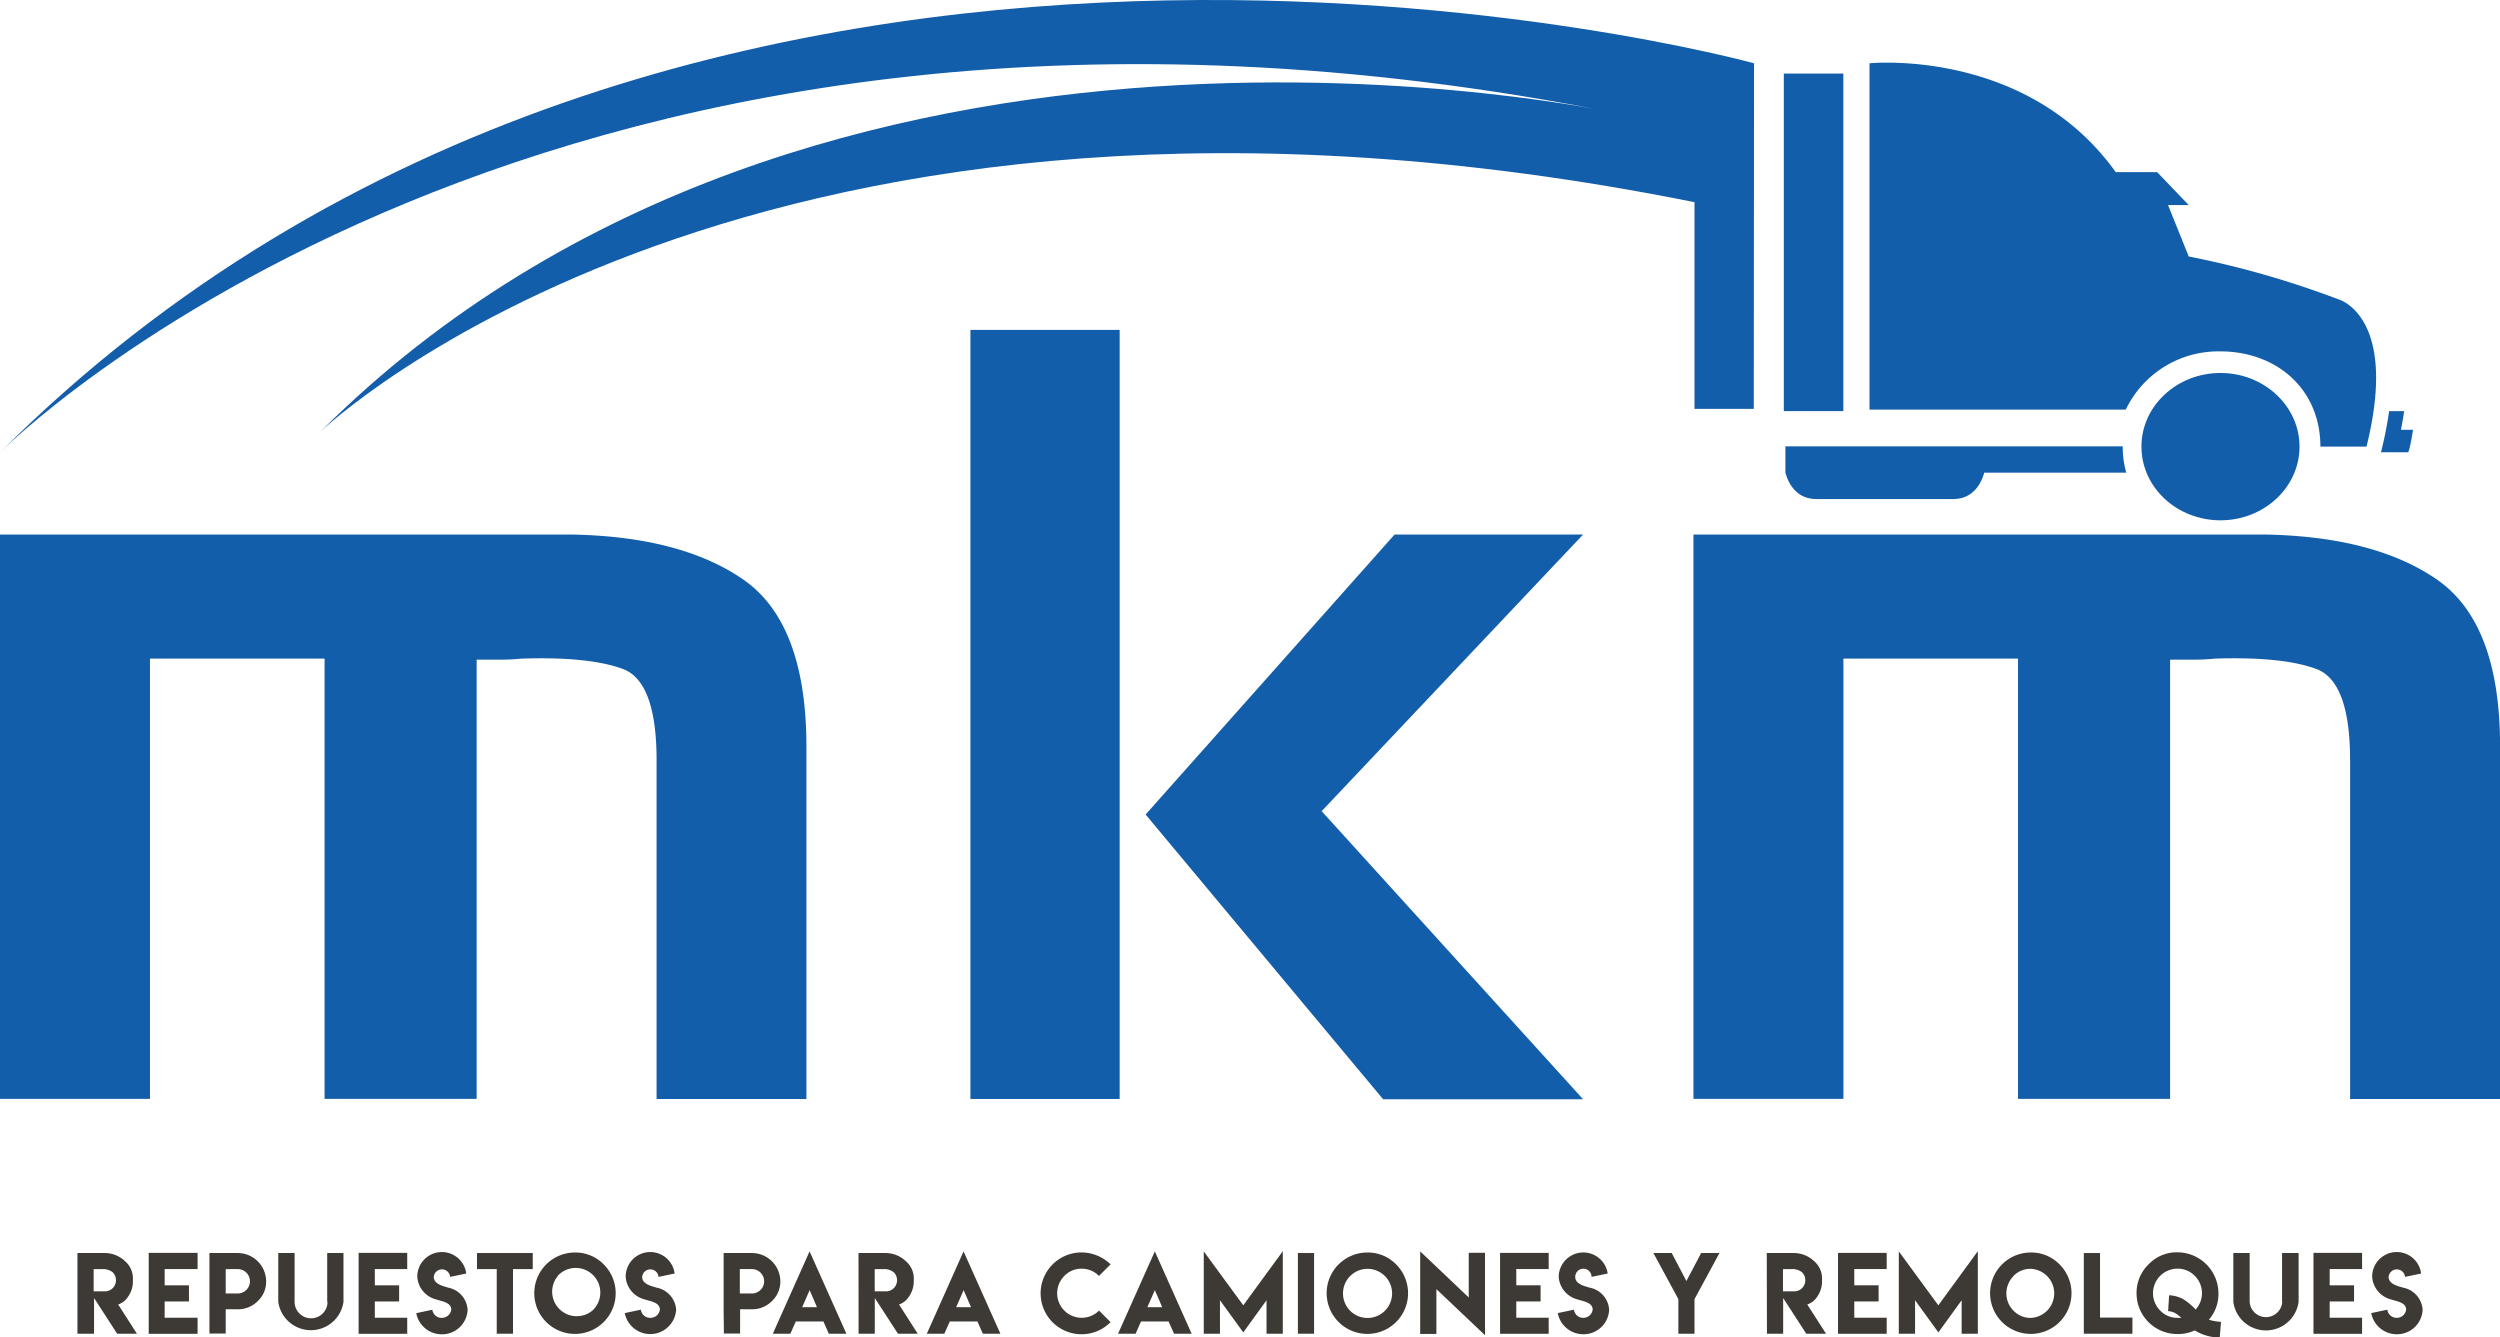<svg xmlns="http://www.w3.org/2000/svg" viewBox="0 0 379.58 203.07"><defs><style>.cls-1{fill:#135eab;}.cls-2{fill:#3d3935;}</style></defs><title>Recurso 1</title><g id="Capa_2" data-name="Capa 2"><g id="Capa_1-2" data-name="Capa 1"><path class="cls-1" d="M86.85,81.16q16.59.32,26,6.83t9.59,24.72v54.15H99.69V115.47q0-12-5.12-13.9T79.2,100a32.87,32.87,0,0,1-3.33.16h-3.5v66.68H49.28V100H22.77v66.84H0V81.16Z"></path><path class="cls-1" d="M170,125.23v41.63H147.34V50.09H170v72.22"></path><path class="cls-1" d="M344,81.16q16.57.32,26,6.83t9.59,24.72v54.15H356.82V115.47q0-12-5.13-13.9T336.32,100a32.87,32.87,0,0,1-3.33.16h-3.5v66.68H306.4V100H279.89v66.84H257.12V81.16Z"></path><path class="cls-1" d="M173.94,123.67l37.8-42.51h28.62l-39.69,42,39.69,43.74H210Z"></path><path class="cls-1" d="M283.85,9.61s23.82-2.41,37.39,16.53h6.29l4.79,5h-3.14l3.14,7.8A140.67,140.67,0,0,1,355,45.43s9.27,2.41,4.31,22.38h-7c0-8.72-6.63-14.46-15.22-14.46a15.6,15.6,0,0,0-14.33,8.84H283.85Z"></path><path class="cls-1" d="M349.14,67.81c0,6.18-5.38,11.19-12,11.19s-12-5-12-11.19,5.39-11.18,12-11.18S349.14,61.64,349.14,67.81Z"></path><rect class="cls-1" x="270.84" y="11.17" width="9.04" height="51.25"></rect><path class="cls-1" d="M301.27,71.77c-.43,1.53-1.61,4-4.72,4H275.8c-3.1,0-4.28-2.43-4.72-4v-4H322.3a14,14,0,0,0,.54,4Z"></path><path class="cls-1" d="M364.54,65.26c.16-.81.33-1.76.49-2.84h-2.28a63.13,63.13,0,0,1-1.24,6.25h1.76s0,.06.07,0h2.21s.2.57.82-3.41Z"></path><path class="cls-1" d="M266.32,9.61S103.9-35.2,0,68.7c0,0,83-84,245.64-51.48,0,0-121.63-27-197,48.34,0,0,65.84-63.56,208.64-34.86V62.08h9Z"></path><path class="cls-2" d="M11.76,190.25h4A4.5,4.5,0,0,1,19,191.5a3.48,3.48,0,0,1,1.18,2.78v.32a4,4,0,0,1-.77,2.33,2.77,2.77,0,0,1-1.47,1.13l2.85,4.44h-3l-3.51-5.42v5.42H11.76Zm5.85,4.11a1.67,1.67,0,0,0-.49-1.18,2.31,2.31,0,0,0-1.52-.49H14.22v3.38H16A1.69,1.69,0,0,0,17.61,194.36Z"></path><path class="cls-2" d="M30,190.23v2.45H25v2.47h3.69v2.45H25v2.47H30v2.44H22.58V190.23Z"></path><path class="cls-2" d="M31.8,198.82v-8.57h4.3a4.32,4.32,0,0,1,4.31,4.29,4,4,0,0,1-1.27,3,4.18,4.18,0,0,1-3,1.25H34.27v3.68H31.8Zm4.3-6.13H34.27v3.7H36.1a1.85,1.85,0,1,0,0-3.7Z"></path><path class="cls-2" d="M49.68,197.66v-7.41h2.47v7.42a5,5,0,0,1-9.9,0v-7.42h2.48v7.41a2.48,2.48,0,0,0,5,0Z"></path><path class="cls-2" d="M61.83,190.23v2.45H56.91v2.47H60.6v2.45H56.91v2.47h4.92v2.44H54.45V190.23Z"></path><path class="cls-2" d="M67.09,200.09a1.44,1.44,0,0,0,1.43-1.25c0-1.11-1.51-1.27-2.35-1.56a3.79,3.79,0,0,1-2.81-3.41,3.73,3.73,0,0,1,7.43-.51l-2.44.51a1.25,1.25,0,0,0-2.49,0c0,1.1,1.4,1.4,2.25,1.65A3.64,3.64,0,0,1,71,198.86a3.89,3.89,0,0,1-3.92,3.73,3.94,3.94,0,0,1-3.88-3.21l2.44-.52a1.43,1.43,0,0,0,1.44,1.24Z"></path><path class="cls-2" d="M80.89,190.25v2.44h-3v9.81H75.42v-9.81h-3v-2.44Z"></path><path class="cls-2" d="M91.69,192a6.18,6.18,0,1,1-4.38-1.83A6,6,0,0,1,91.69,192Zm-7,1.74A3.73,3.73,0,0,0,89.93,199a3.73,3.73,0,1,0-5.26-5.28Z"></path><path class="cls-2" d="M98.76,200.09a1.43,1.43,0,0,0,1.43-1.25c0-1.11-1.5-1.27-2.34-1.56A3.79,3.79,0,0,1,95,193.87a3.73,3.73,0,0,1,7.43-.51l-2.44.51a1.25,1.25,0,0,0-2.49,0c0,1.1,1.4,1.4,2.25,1.65a3.65,3.65,0,0,1,2.91,3.33,3.94,3.94,0,0,1-7.8.52l2.44-.52a1.42,1.42,0,0,0,1.43,1.24Z"></path><path class="cls-2" d="M109.87,198.82v-8.57h4.3a4.32,4.32,0,0,1,4.31,4.29,4.08,4.08,0,0,1-1.27,3,4.2,4.2,0,0,1-3,1.25h-1.84v3.68h-2.46Zm4.3-6.13h-1.84v3.7h1.84a1.85,1.85,0,1,0,0-3.7Z"></path><path class="cls-2" d="M122.92,190l5.59,12.5h-2.67l-.82-1.86h-4.19L120,202.5h-2.66Zm1.12,8.47-1.11-2.59-1.13,2.59Z"></path><path class="cls-2" d="M130.35,190.25h4a4.5,4.5,0,0,1,3.2,1.25,3.45,3.45,0,0,1,1.19,2.78v.32a4,4,0,0,1-.78,2.33,2.78,2.78,0,0,1-1.46,1.13l2.84,4.44h-3l-3.52-5.42v5.42h-2.46Zm5.85,4.11a1.63,1.63,0,0,0-.49-1.18,2.28,2.28,0,0,0-1.51-.49h-1.39v3.38h1.77A1.68,1.68,0,0,0,136.2,194.36Z"></path><path class="cls-2" d="M146.3,190l5.59,12.5h-2.66l-.83-1.86h-4.19l-.83,1.86h-2.66Zm1.13,8.47-1.12-2.59-1.13,2.59Z"></path><path class="cls-2" d="M164.21,202.58a6.21,6.21,0,0,1,0-12.42v0a6.37,6.37,0,0,1,4.41,1.81l-1.76,1.76a3.63,3.63,0,0,0-2.63-1.1,3.55,3.55,0,0,0-2.63,1.1,3.72,3.72,0,0,0,5.27,5.26l1.75,1.75A6.15,6.15,0,0,1,164.21,202.58Z"></path><path class="cls-2" d="M175.34,190l5.59,12.5h-2.67l-.83-1.86h-4.19l-.82,1.86h-2.66Zm1.12,8.47-1.12-2.59-1.13,2.59Z"></path><path class="cls-2" d="M188.77,198.19l6-8.22V202.5H192.3v-5.08l-3.53,4.88-3.54-4.88v5.08h-2.46V190Z"></path><path class="cls-2" d="M197.06,190.25h2.46V202.5h-2.46Z"></path><path class="cls-2" d="M212,192a6.18,6.18,0,1,1-4.39-1.83A6,6,0,0,1,212,192Zm-7,1.74a3.74,3.74,0,0,0,0,5.28,3.73,3.73,0,1,0,0-5.28Z"></path><path class="cls-2" d="M223,197v-6.79h2.47v12.52l-7.38-7v6.8h-2.46V190Z"></path><path class="cls-2" d="M235.14,190.23v2.45h-4.92v2.47h3.69v2.45h-3.69v2.47h4.92v2.44h-7.38V190.23Z"></path><path class="cls-2" d="M240.39,200.09a1.43,1.43,0,0,0,1.43-1.25c0-1.11-1.5-1.27-2.35-1.56a3.8,3.8,0,0,1-2.81-3.41,3.74,3.74,0,0,1,7.44-.51l-2.45.51a1.24,1.24,0,0,0-2.48,0c0,1.1,1.39,1.4,2.25,1.65a3.64,3.64,0,0,1,2.9,3.33,3.88,3.88,0,0,1-3.91,3.73,3.94,3.94,0,0,1-3.89-3.21l2.45-.52a1.42,1.42,0,0,0,1.43,1.24Z"></path><path class="cls-2" d="M253.82,190.25l2.23,4.25,2.24-4.25h2.78l-3.79,7v5.25h-2.45v-5.25l-3.79-7Z"></path><path class="cls-2" d="M268.25,190.25h4a4.5,4.5,0,0,1,3.21,1.25,3.45,3.45,0,0,1,1.18,2.78v.32a3.94,3.94,0,0,1-.77,2.33,2.77,2.77,0,0,1-1.47,1.13l2.85,4.44h-3l-3.51-5.42v5.42h-2.46Zm5.85,4.11a1.63,1.63,0,0,0-.49-1.18,2.29,2.29,0,0,0-1.52-.49h-1.38v3.38h1.77A1.68,1.68,0,0,0,274.1,194.36Z"></path><path class="cls-2" d="M286.46,190.23v2.45h-4.92v2.47h3.69v2.45h-3.69v2.47h4.92v2.44h-7.39V190.23Z"></path><path class="cls-2" d="M294.3,198.19l6-8.22V202.5h-2.46v-5.08l-3.53,4.88-3.54-4.88v5.08H288.3V190Z"></path><path class="cls-2" d="M312.73,192a6.18,6.18,0,1,1-4.39-1.83A6,6,0,0,1,312.73,192Zm-7,1.74a3.72,3.72,0,0,0,0,5.28,3.58,3.58,0,0,0,2.63,1.08,3.73,3.73,0,0,0,0-7.45A3.56,3.56,0,0,0,305.71,193.73Z"></path><path class="cls-2" d="M318.85,190.25v9.8h4.92v2.45h-7.38V190.25Z"></path><path class="cls-2" d="M333.23,202a6.07,6.07,0,0,1-2.63.55,6.18,6.18,0,0,1-6.2-6.18,6,6,0,0,1,1.82-4.4,5.91,5.91,0,0,1,4.38-1.83,6.25,6.25,0,0,1,6.23,6.23,5.89,5.89,0,0,1-1.45,4,7.32,7.32,0,0,0,1.84.33l-.19,2.39A7.55,7.55,0,0,1,333.23,202Zm-1.94-4.86a9,9,0,0,1,2.08,1.69,3.71,3.71,0,0,0-.13-5.12,3.67,3.67,0,0,0-2.64-1.09A3.73,3.73,0,0,0,328,199a3.56,3.56,0,0,0,2.63,1.09,3.78,3.78,0,0,0,.56,0,5.48,5.48,0,0,0-1-.76,2.78,2.78,0,0,0-1-.26l.15-2.41A5,5,0,0,1,331.29,197.16Z"></path><path class="cls-2" d="M346.49,197.66v-7.41H349v7.42a5,5,0,0,1-9.91,0v-7.42h2.48v7.41a2.48,2.48,0,0,0,4.95,0Z"></path><path class="cls-2" d="M358.64,190.23v2.45h-4.92v2.47h3.7v2.45h-3.7v2.47h4.92v2.44h-7.38V190.23Z"></path><path class="cls-2" d="M363.9,200.09a1.43,1.43,0,0,0,1.43-1.25c0-1.11-1.5-1.27-2.35-1.56a3.8,3.8,0,0,1-2.81-3.41,3.73,3.73,0,0,1,7.43-.51l-2.44.51a1.25,1.25,0,0,0-2.49,0c0,1.1,1.4,1.4,2.25,1.65a3.64,3.64,0,0,1,2.91,3.33,3.88,3.88,0,0,1-3.91,3.73,3.94,3.94,0,0,1-3.89-3.21l2.44-.52a1.43,1.43,0,0,0,1.44,1.24Z"></path></g></g></svg>